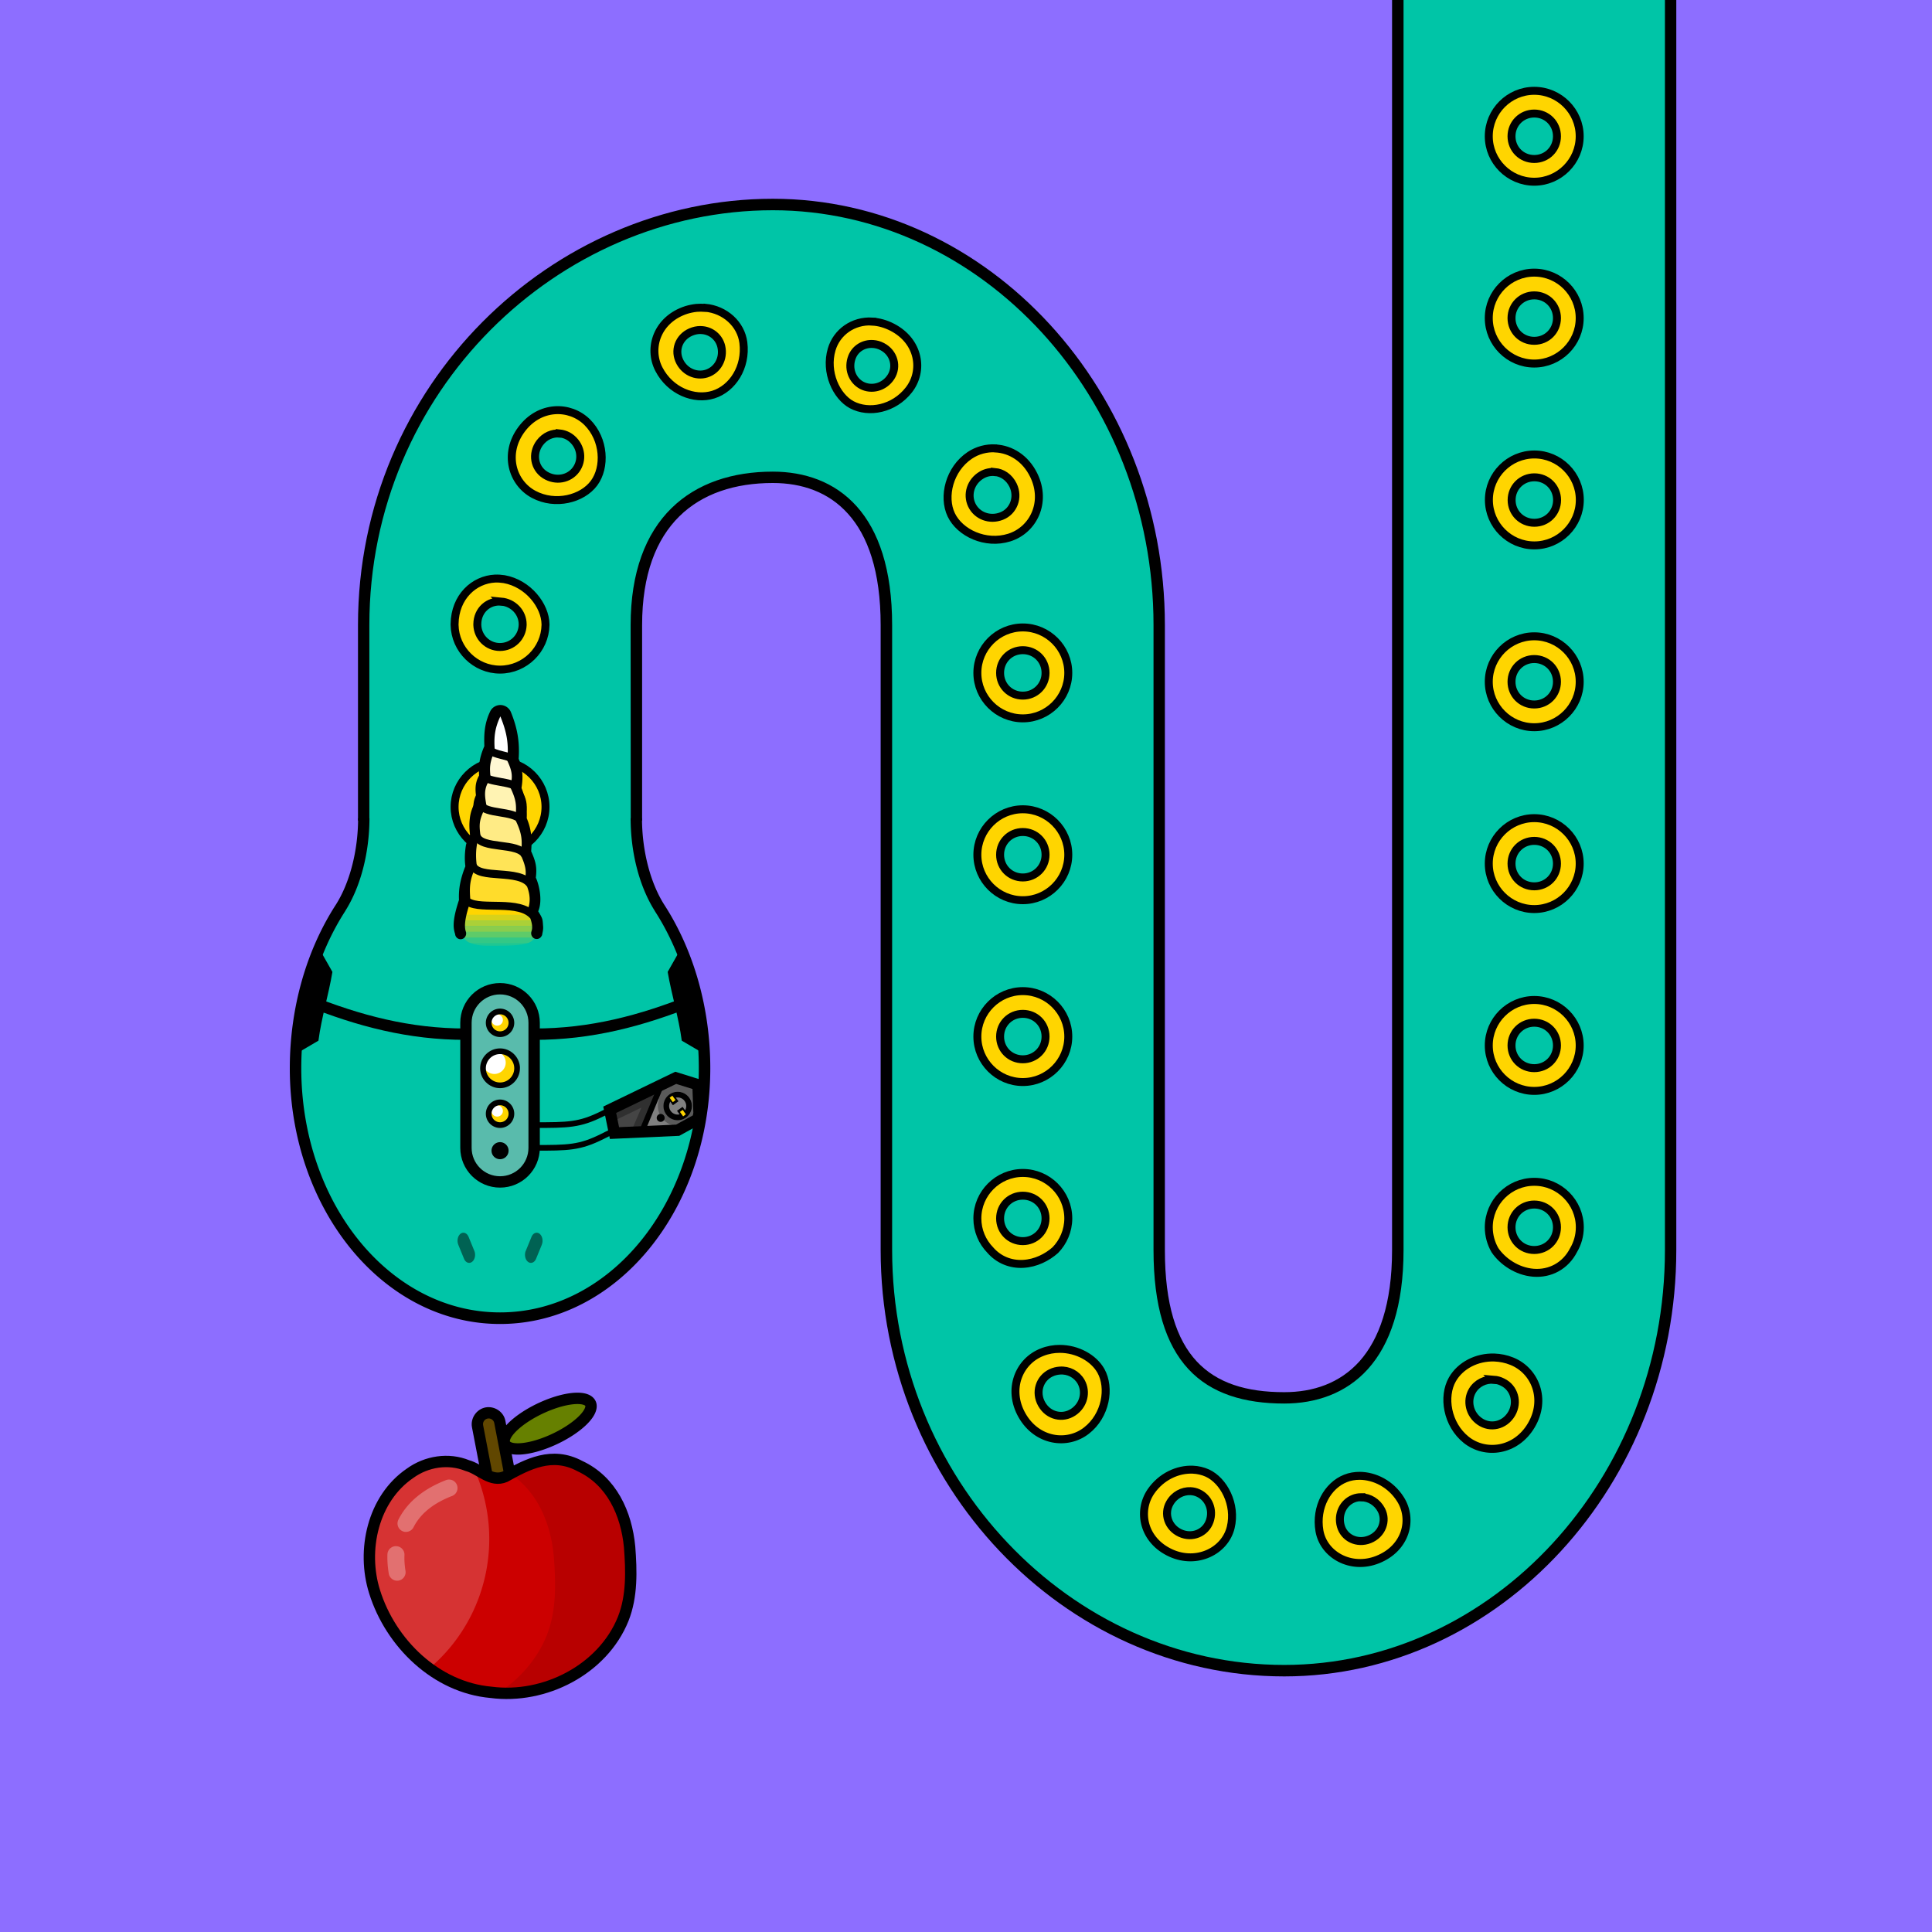 <?xml version="1.0" encoding="UTF-8" standalone="no"?> <svg xmlns="http://www.w3.org/2000/svg" xmlns:xhtml="http://www.w3.org/1999/xhtml" width="170" height="170" viewBox="0 0 170 170" version="1.1"><rect x="0" y="0" width="170" height="170" fill="#333333" stroke="none"/> <style> @media (prefers-color-scheme: dark) { svg { background: #0e0e0e; } } </style><g id="pattern-base" data-size="16"> <path d="M 7.94,4 A 4,4 0 0 0 4,8 4,4 0 0 0 8,12 4,4 0 0 0 12,8 4,4 0 0 0 8,4 4,4 0 0 0 7.94,4 Z M 7.95,6 A 2,2 0 0 1 8,6 2,2 0 0 1 10,8 2,2 0 0 1 8,10 2,2 0 0 1 6,8 2,2 0 0 1 7.95,6 Z" fill="#ffd500" stroke="#000000" stroke-width="0.7" stroke-linecap="square"/> </g><g id="background"> <rect fill="#8d6eff" x="0" y="0" width="170" height="170"/> </g> <g id="food" transform="translate(32,122.5)" data-width="24" data-height="27" data-anchorx="0.5" data-anchory="0.48"> <g> <path d="M 10.73,1.34 C 9.93,1.49 9.38,2.29 9.53,3.09 l 1.88,9.78 v 0 c 0.16,0.8 0.95,1.33 1.74,1.18 h 0 l 0,0 c 0.79,-0.15 1.33,-0.95 1.18,-1.74 v 0 L 12.47,2.52 v 0 C 12.32,1.73 11.53,1.2 10.73,1.34 Z" fill="#000000"/> <path d="m 10.91,2.32 c -0.27,0.05 -0.45,0.31 -0.4,0.58 l 1.88,9.78 c 0.05,0.27 0.31,0.44 0.58,0.39 0.27,-0.05 0.45,-0.31 0.39,-0.58 L 11.49,2.71 C 11.44,2.45 11.18,2.27 10.91,2.32 Z" fill="#614700"/> <path d="M 12.45,7.43 C 11.21,7.97 10.24,6.76 9.12,6.46 7.46,5.78 5.53,6.09 4.09,7.13 c -3.28,2.23 -4.28,6.78 -3.13,10.42 1.41,4.52 5.4,8.42 10.24,8.85 4.7,0.62 9.84,-1.99 11.64,-6.47 0.79,-2 0.72,-4.22 0.56,-6.32 C 23.12,10.67 21.82,7.8 19.02,6.5 16.57,5.19 14.43,6.33 12.45,7.43 Z" fill="#cc0000"/> <path d="M 7.18,6.1 C 6.08,6.11 4.99,6.48 4.09,7.13 0.81,9.36 -0.19,13.91 0.96,17.56 1.79,20.21 3.51,22.65 5.78,24.3 A 14.78,14.86 0 0 0 11.05,12.91 14.78,14.86 0 0 0 9.69,6.69 C 9.51,6.59 9.32,6.51 9.12,6.46 8.5,6.2 7.84,6.09 7.18,6.1 Z" fill="#ffffff" fill-opacity="0.2"/> <path d="M 19.99,1.09 A 1.49,4.17 64.73 0 1 16.56,4.23 1.49,4.17 64.73 0 1 12.38,4.45 1.49,4.17 64.73 0 1 15.81,1.31 1.49,4.17 64.73 0 1 19.99,1.09 Z" fill="#668000" stroke="#000000" stroke-linecap="round" stroke-linejoin="round"/> <path d="m 16.39,5.93 c -1.23,0.1 -2.37,0.66 -3.47,1.26 2.4,1.6 3.55,4.39 3.81,7.26 0.18,2.31 0.25,4.74 -0.61,6.93 -0.85,2.12 -2.39,3.86 -4.27,5.09 4.52,0.32 9.27,-2.25 10.99,-6.53 0.79,-2 0.72,-4.22 0.56,-6.32 C 23.12,10.67 21.83,7.8 19.02,6.5 18.1,6.01 17.23,5.86 16.39,5.93 Z" fill="#000000" fill-opacity="0.1"/> <path d="m 2.87,13.55 a 0.75,0.75 0 0 0 -0.78,0.71 c -0.02,0.55 0.02,1.12 0.12,1.71 a 0.75,0.75 0 0 0 0.86,0.61 0.75,0.75 0 0 0 0.61,-0.86 C 3.6,15.22 3.57,14.76 3.59,14.32 A 0.75,0.75 0 0 0 2.87,13.55 Z" fill="#ffffff" fill-opacity="0.3"/> <path d="M 7.57,7.69 A 0.75,0.75 0 0 0 7.24,7.74 C 5.29,8.5 3.85,9.65 3.06,11.21 A 0.75,0.75 0 0 0 3.39,12.22 0.75,0.75 0 0 0 4.39,11.88 C 4.99,10.71 6.08,9.79 7.79,9.13 A 0.75,0.75 0 0 0 8.21,8.17 0.75,0.75 0 0 0 7.57,7.69 Z" fill="#ffffff" fill-opacity="0.3"/> <path d="M 12.45,7.43 C 11.21,7.97 10.24,6.76 9.12,6.46 7.46,5.78 5.53,6.09 4.09,7.13 0.81,9.36 -0.19,13.91 0.96,17.56 c 1.41,4.52 5.4,8.42 10.24,8.85 4.7,0.62 9.84,-1.99 11.64,-6.47 0.79,-2 0.72,-4.22 0.56,-6.32 C 23.12,10.67 21.82,7.8 19.02,6.5 16.57,5.19 14.43,6.33 12.45,7.43 Z" fill="none" stroke="#000000" stroke-linecap="round" stroke-linejoin="round"/> </g> </g><path id="body-color" fill="#00c5a7" d="m 123,0 v 55 55 c 0,9.67 -4.66,13 -9.99,13 -6.85,0 -11,-3.33 -11,-13 V 55 c 0,-20.33 -15.34,-37.01 -34,-37.01 C 48.85,18 32,34.14 32,55 V 73 H 56 V 55 c 0,-9.13 5.16,-13 12,-13 5.33,0 9.99,3.33 9.99,13 v 55 c 0,20.33 15.85,37.01 35.01,37.01 18.67,0 34,-16.67 34,-37.01 V 55 0 Z"/> <g id="head" transform="translate(25.5,72)" data-width="37" data-height="45"> <path fill="#00c5a7" d="M 6.44,0.5 C 6.36,3.23 5.7,5.94 4.46,7.88 v 0 0 C 1.9,11.84 0.49,16.84 0.49,22 c 0,12.15 8,22 18,22 10,0 18,-9.85 18,-22 0,-5.16 -1.41,-10.16 -3.97,-14.12 v 0 0 C 31.3,5.94 30.64,3.23 30.56,0.5 V 0 H 6.44 Z"/> <path fill="#000000" d="M 6.01,0 C 6.01,2.82 5.29,5.66 4.05,7.61 1.43,11.66 0,16.75 0,22 0,34.37 8.18,44.5 18.5,44.5 28.82,44.5 37,34.37 37,22 37,16.75 35.57,11.66 32.95,7.61 31.71,5.66 30.99,2.82 30.99,0 h -1 c 0,2.99 0.75,5.97 2.12,8.14 a 0.5,0.5 0 0 0 0,0.01 c 2.5,3.86 3.88,8.77 3.88,13.84 0,11.93 -7.83,21.49 -17.49,21.49 -9.66,0 -17.49,-9.56 -17.49,-21.49 0,-5.07 1.38,-9.98 3.88,-13.84 a 0.5,0.5 0 0 0 0,-0.01 C 6.26,5.97 7,2.99 7.01,0 Z"/> <path fill="#000000" fill-opacity="0.5" d="m 15.27,36.47 a 0.52,0.71 0 0 0 -0.25,0.09 0.52,0.71 0 0 0 -0.01,0.01 0.52,0.71 0 0 0 -0.18,0.96 0.52,0.71 0 0 0 0,0.01 l 0.5,1.22 a 0.52,0.71 0 0 0 0.71,0.27 0.52,0.71 0 0 0 0.2,-0.96 0.52,0.71 0 0 0 -0.01,-0.02 l -0.5,-1.22 a 0.52,0.71 0 0 0 -0.46,-0.36 z m 6.46,0 a 0.52,0.71 0 0 0 -0.46,0.36 l -0.5,1.22 a 0.52,0.71 0 0 0 -0.01,0.02 0.52,0.71 0 0 0 0.2,0.96 0.52,0.71 0 0 0 0.71,-0.27 l 0.5,-1.22 a 0.52,0.71 0 0 0 0,-0.01 0.52,0.71 0 0 0 -0.18,-0.96 0.52,0.71 0 0 0 -0.01,-0.01 0.52,0.71 0 0 0 -0.25,-0.09 z"/> </g> <g id="pattern"> <path d="m 135,7.99 c -2.2,0 -4,1.8 -4,4 v 0 c 0,2.2 1.8,4 4,4 2.2,0 4,-1.8 4,-4 v 0 c 0,-2.2 -1.8,-4 -4,-4 z m 0,2 c 1.12,0 2,0.88 2,2 v 0 c 0,1.12 -0.88,2 -2,2 -1.12,0 -2,-0.88 -2,-2 v 0 c 0,-1.12 0.89,-2 2,-2 z m 0,14 c -2.2,0 -4,1.8 -4,4 v 0 c 0,2.2 1.8,4 4,4 2.2,0 4,-1.8 4,-4 v 0 c 0,-2.2 -1.8,-4 -4,-4 z m 0,2 c 1.12,0 2,0.88 2,2 v 0 c 0,1.12 -0.88,2 -2,2 -1.12,0 -2,-0.88 -2,-2 v 0 c 0,-1.12 0.89,-2 2,-2 z M 62.05,27.09 c -0.25,-0.02 -0.5,-0.02 -0.76,0 -0.29,0.03 -0.59,0.09 -0.89,0.18 l 0,0 c -2.55,0.82 -3.4,3.33 -2.42,5.22 0.99,1.91 3.1,2.76 4.79,2.23 h 0 c 1.69,-0.53 2.91,-2.42 2.64,-4.57 -0.21,-1.64 -1.62,-2.91 -3.35,-3.07 z m 14.71,1.2 c -1.7,-0.1 -3.14,0.95 -3.58,2.46 -0.59,2 0.41,4.13 1.76,4.86 1.51,0.81 3.72,0.38 5.03,-1.3 1.31,-1.67 0.92,-4.28 -1.45,-5.51 l 0,0 c -0.6,-0.31 -1.19,-0.47 -1.76,-0.5 z m -14.94,0.76 c 0.8,0.08 1.47,0.65 1.65,1.45 0.24,1.07 -0.35,2.07 -1.29,2.37 h 0 C 61.23,33.17 60.17,32.68 59.75,31.68 c -0.42,-1 0.07,-2.16 1.24,-2.54 h 0 c 0.28,-0.09 0.56,-0.12 0.83,-0.09 z m 15.02,1.22 c 0.26,0.02 0.53,0.09 0.79,0.23 l 0,0 c 1.04,0.54 1.35,1.77 0.76,2.68 -0.59,0.9 -1.7,1.18 -2.56,0.73 h 0 c -0.86,-0.46 -1.25,-1.52 -0.85,-2.52 0.3,-0.74 1.05,-1.18 1.84,-1.12 z m -28.04,5.83 c -1.06,0.08 -2.12,0.62 -2.91,1.68 l 0,0 c -1.58,2.12 -0.84,4.7 1.07,5.72 1.91,1.02 4.28,0.4 5.31,-0.99 l 0,0 C 53.3,41.12 53.19,38.67 51.67,37.15 50.9,36.39 49.85,36.02 48.8,36.1 Z m 0.45,2.04 c 0.38,0.04 0.76,0.19 1.07,0.46 0.84,0.72 0.97,1.9 0.36,2.73 v 0 c -0.61,0.83 -1.78,1.05 -2.72,0.46 -0.94,-0.59 -1.18,-1.86 -0.47,-2.82 v 0 c 0.46,-0.61 1.12,-0.88 1.76,-0.82 z m 38.34,1.31 c -0.79,-0.04 -1.59,0.17 -2.26,0.62 -1.8,1.21 -2.39,3.63 -1.63,5.23 l 0,0 c 0.76,1.59 3.01,2.66 5.11,2 2.1,-0.66 3.32,-3.09 2.15,-5.49 l 0,0 c -0.73,-1.5 -2.04,-2.28 -3.36,-2.35 z m 47.42,0.54 c -2.2,0 -4,1.8 -4,4 v 0 c 0,2.2 1.8,4 4,4 2.2,0 4,-1.8 4,-4 v 0 c 0,-2.2 -1.8,-4 -4,-4 z m -47.47,1.54 c 0.65,0.06 1.26,0.46 1.6,1.16 l 0,0 c 0.52,1.08 0.04,2.31 -1.01,2.72 -1.05,0.41 -2.17,-0.03 -2.62,-0.97 h 0 c -0.45,-0.94 -0.09,-2.09 0.88,-2.65 0.36,-0.21 0.77,-0.29 1.15,-0.25 z m 47.47,0.47 c 1.12,0 2,0.88 2,2 v 0 c 0,1.12 -0.88,2 -2,2 -1.12,0 -2,-0.88 -2,-2 v 0 c 0,-1.12 0.89,-2 2,-2 z M 43.56,50.91 C 41.72,51 40.03,52.51 40,54.91 v 0 c 0,0.03 0,0.06 0,0.08 0.04,2.16 1.83,3.93 4,3.93 2.17,0 3.96,-1.76 4,-3.93 0,-0.02 0,-0.04 0,-0.06 v 0 C 47.98,53.29 46.48,51.34 44.36,50.96 44.09,50.92 43.83,50.9 43.56,50.91 Z m 0.53,2.02 c 1.1,0.1 1.9,0.98 1.9,2 0,0.02 0,0.04 0,0.07 -0.04,1.08 -0.91,1.93 -2,1.93 C 42.91,56.93 42.04,56.08 42,55 c 0,-0.03 0,-0.05 0,-0.08 v 0 c 0.01,-1.25 1,-2.08 2.1,-1.98 z M 90,55.21 c -2.2,0 -4,1.8 -4,4 v 0 c 0,2.2 1.8,4 4,4 2.2,0 4,-1.8 4,-4 v 0 c 0,-2.2 -1.8,-4 -4,-4 z m 45,0.78 c -2.2,0 -4,1.8 -4,4 v 0 c 0,2.2 1.8,4 4,4 2.2,0 4,-1.8 4,-4 v 0 c 0,-2.2 -1.8,-4 -4,-4 z M 90,57.21 c 1.12,0 2,0.88 2,2 v 0 c 0,1.12 -0.89,2 -2,2 -1.12,0 -2,-0.88 -2,-2 v 0 c 0,-1.12 0.88,-2 2,-2 z m 45,0.78 c 1.12,0 2,0.88 2,2 v 0 c 0,1.12 -0.88,2 -2,2 -1.12,0 -2,-0.88 -2,-2 v 0 c 0,-1.12 0.89,-2 2,-2 z M 44,67 C 41.81,67 40,68.8 40,71 c 0,2.2 1.81,4 4,4 2.2,0 4,-1.8 4,-4 0,-2.2 -1.8,-4 -4,-4 z m 0,2 c 1.12,0 2,0.88 2,2 0,1.12 -0.88,2 -2,2 C 42.89,73 42,72.12 42,71 c 0,-1.12 0.89,-2 2,-2 z M 90,71.21 c -2.2,0 -4,1.8 -4,4 v 0 c 0,2.2 1.8,4 4,4 2.2,0 4,-1.8 4,-4 v 0 c 0,-2.2 -1.8,-4 -4,-4 z m 45,0.78 c -2.2,0 -4,1.8 -4,4 v 0 c 0,2.2 1.8,4 4,4 2.2,0 4,-1.8 4,-4 v 0 c 0,-2.2 -1.8,-4 -4,-4 z M 90,73.21 c 1.12,0 2,0.88 2,2 v 0 c 0,1.12 -0.89,2 -2,2 -1.12,0 -2,-0.88 -2,-2 v 0 c 0,-1.12 0.88,-2 2,-2 z m 45,0.78 c 1.12,0 2,0.88 2,2 v 0 c 0,1.12 -0.88,2 -2,2 -1.12,0 -2,-0.88 -2,-2 v 0 c 0,-1.12 0.89,-2 2,-2 z M 90,87.21 c -2.2,0 -4,1.8 -4,4 v 0 c 0,2.2 1.8,4 4,4 2.2,0 4,-1.8 4,-4 v 0 c 0,-2.2 -1.8,-4 -4,-4 z m 45,0.78 c -2.2,0 -4,1.8 -4,4 v 0 c 0,2.2 1.8,4 4,4 2.2,0 4,-1.8 4,-4 v 0 c 0,-2.2 -1.8,-4 -4,-4 z M 90,89.21 c 1.12,0 2,0.88 2,2 v 0 c 0,1.12 -0.89,2 -2,2 -1.12,0 -2,-0.88 -2,-2 v 0 c 0,-1.12 0.88,-2 2,-2 z m 45,0.78 c 1.12,0 2,0.88 2,2 v 0 c 0,1.12 -0.88,2 -2,2 -1.12,0 -2,-0.88 -2,-2 v 0 c 0,-1.12 0.89,-2 2,-2 z M 90,103.21 c -2.2,0 -4,1.8 -4,4 v 0 c 0,1.08 0.43,2.06 1.14,2.79 0.74,0.85 1.78,1.27 2.89,1.21 1.11,-0.06 2.11,-0.57 2.83,-1.21 0.7,-0.72 1.14,-1.71 1.14,-2.79 v 0 c 0,-2.2 -1.8,-4 -4,-4 z m 45,0.78 c -2.2,0 -4,1.8 -4,4 v 0 c 0,0.73 0.2,1.42 0.54,2.01 0.67,0.99 1.93,1.87 3.38,1.99 1.47,0.12 2.83,-0.6 3.54,-1.99 0.35,-0.59 0.55,-1.28 0.55,-2.01 v 0 c 0,-2.2 -1.8,-4 -4,-4 z M 90,105.21 c 1.12,0 2,0.88 2,2 v 0 c 0,1.12 -0.89,2 -2,2 -1.12,0 -2,-0.88 -2,-2 v 0 c 0,-1.12 0.88,-2 2,-2 z m 45,0.78 c 1.12,0 2,0.88 2,2 v 0 c 0,1.12 -0.88,2 -2,2 -1.12,0 -2,-0.88 -2,-2 v 0 c 0,-1.12 0.89,-2 2,-2 z m -41.76,12.7 c -0.51,0 -1.04,0.09 -1.54,0.29 -2.03,0.78 -3.08,3.26 -1.77,5.56 v 0 c 1.31,2.3 3.97,2.67 5.67,1.34 1.7,-1.32 2.11,-3.75 1.27,-5.26 -0.64,-1.13 -2.08,-1.93 -3.62,-1.93 z m 38.25,0.76 c -1.54,-0.05 -2.98,0.69 -3.69,1.92 -0.87,1.52 -0.47,3.97 1.21,5.32 1.68,1.35 4.37,1.03 5.73,-1.27 v 0 c 1.36,-2.3 0.34,-4.81 -1.7,-5.64 -0.51,-0.21 -1.04,-0.31 -1.55,-0.33 z m -38.24,1.15 c 0.77,-0.06 1.5,0.32 1.88,0.99 l 0,0 c 0.5,0.9 0.23,2.06 -0.7,2.67 -0.92,0.61 -2.17,0.35 -2.77,-0.71 l 0,0 c -0.59,-1.04 -0.19,-2.27 0.82,-2.75 0.25,-0.12 0.51,-0.18 0.77,-0.2 z m 38.2,0.8 c 0.26,0.02 0.52,0.09 0.77,0.22 1.01,0.49 1.39,1.75 0.79,2.78 l 0,0 c -0.63,1.07 -1.89,1.31 -2.8,0.68 -0.92,-0.63 -1.17,-1.83 -0.66,-2.7 l 0,0 c 0.39,-0.67 1.14,-1.04 1.91,-0.97 z m -26.48,7.92 c -1.34,-0.06 -2.79,0.6 -3.7,1.92 -1.19,1.75 -0.66,4.32 1.77,5.42 h 0 c 2.28,1.03 4.74,-0.18 5.25,-2.25 0.5,-2.05 -0.62,-4.13 -2.05,-4.79 l 0,0 c -0.4,-0.18 -0.83,-0.28 -1.28,-0.3 z m 14.68,0.54 c -0.44,0 -0.87,0.07 -1.26,0.23 v 0 c -1.57,0.62 -2.65,2.52 -2.29,4.62 0.37,2.1 2.77,3.46 5.12,2.52 l 0,0 c 2.51,-1 3.13,-3.55 2,-5.32 -0.85,-1.34 -2.26,-2.04 -3.58,-2.05 z m -14.9,1.35 c 0.24,0.01 0.47,0.06 0.7,0.17 v 0 c 0.89,0.41 1.35,1.46 0.99,2.48 -0.36,1.02 -1.52,1.53 -2.59,1.04 h 0 c -1.07,-0.49 -1.46,-1.7 -0.92,-2.64 0.4,-0.71 1.12,-1.08 1.83,-1.05 z m 15.04,0.54 c 0.7,0.01 1.39,0.41 1.76,1.12 0.49,0.95 0.06,2.14 -1.04,2.58 h 0 c -1.1,0.44 -2.24,-0.13 -2.53,-1.17 -0.29,-1.03 0.21,-2.05 1.11,-2.41 h 0 c 0.22,-0.09 0.46,-0.13 0.7,-0.13 z" fill="#ffd500" stroke="#000000" stroke-width="0.7"/> </g><g id="body-outline"> <path fill="#000000" d="m 122.49,0 v 55 55 c 0,4.75 -1.15,7.86 -2.87,9.79 -1.73,1.92 -4.06,2.71 -6.62,2.71 -3.34,0 -5.92,-0.8 -7.7,-2.71 -1.78,-1.91 -2.8,-5.02 -2.8,-9.78 V 55 C 102.5,34.42 86.96,17.49 68,17.49 48.57,17.49 31.5,33.86 31.5,55 v 17.205 h 1 V 72.195 55 c 0,-20.6 16.63,-36.5 35.5,-36.5 18.37,0 33.5,16.42 33.5,36.5 v 55 c 0,4.9 1.06,8.3 3.07,10.47 2.01,2.17 4.93,3.03 8.43,3.03 2.77,0 5.43,-0.88 7.37,-3.04 1.94,-2.16 3.13,-5.55 3.13,-10.46 V 55 0 Z m 24.01,0 v 55 55 c 0,20.08 -15.13,36.5 -33.5,36.5 -18.86,0 -34.5,-16.43 -34.5,-36.5 V 55 c 0,-4.91 -1.19,-8.3 -3.13,-10.46 -1.94,-2.16 -4.6,-3.04 -7.37,-3.04 -3.52,0 -6.66,1 -8.92,3.22 -2.26,2.22 -3.59,5.62 -3.59,10.28 l 0.01,17.205 h 1 V 55 c 0,-4.47 1.25,-7.57 3.28,-9.57 2.03,-2 4.89,-2.93 8.22,-2.93 2.56,0 4.9,0.79 6.62,2.71 1.73,1.92 2.87,5.03 2.87,9.79 v 55 c 0,20.59 16.06,37.51 35.51,37.51 18.96,0 34.5,-16.92 34.5,-37.51 V 55 0 Z"/> </g><g id="eyes" transform="translate(25.5,72)"> <path d="m 18.5,15 c 1.66,0 3,1.34 3,3 v 11 c 0,1.66 -1.34,3 -3,3 -1.66,0 -3,-1.34 -3,-3 V 18 c 0,-1.66 1.34,-3 3,-3 z" fill="#b2b2b2" fill-opacity="0.5" stroke="#000000"/> <path d="M 20,22 A 1.5,1.5 0 0 1 18.5,23.5 1.5,1.5 0 0 1 17,22 1.5,1.5 0 0 1 18.5,20.5 1.5,1.5 0 0 1 20,22 Z" fill="#ffd500"/> <path d="m 19.5,18 a 1,1 0 0 1 -1,1 1,1 0 0 1 -1,-1 1,1 0 0 1 1,-1 1,1 0 0 1 1,1 z" fill="#ffd500"/> <path d="M 19.25,29.25 A 0.75,0.75 0 0 1 18.5,30 0.75,0.75 0 0 1 17.75,29.25 0.75,0.75 0 0 1 18.5,28.5 a 0.75,0.75 0 0 1 0.75,0.75 z" fill="#000000"/> <path d="m 19,21.5 a 1,1 0 0 1 -1,1 1,1 0 0 1 -1,-1 1,1 0 0 1 1,-1 1,1 0 0 1 1,1 z" fill="#ffffff"/> <path d="m 18.75,17.75 a 0.5,0.5 0 0 1 -0.5,0.5 0.5,0.5 0 0 1 -0.5,-0.5 0.5,0.5 0 0 1 0.5,-0.5 0.5,0.5 0 0 1 0.5,0.5 z" fill="#ffffff"/> <path d="m 19.5,26 a 1,1 0 0 1 -1,1 1,1 0 0 1 -1,-1 1,1 0 0 1 1,-1 1,1 0 0 1 1,1 z" fill="#ffd500"/> <path d="m 18.75,25.75 a 0.5,0.5 0 0 1 -0.5,0.5 0.5,0.5 0 0 1 -0.5,-0.5 0.5,0.5 0 0 1 0.5,-0.5 0.5,0.5 0 0 1 0.5,0.5 z" fill="#ffffff"/> <path d="m 19.5,18 a 1,1 0 0 1 -1,1 1,1 0 0 1 -1,-1 1,1 0 0 1 1,-1 1,1 0 0 1 1,1 z" fill="none" stroke="#000000" stroke-width="0.5"/> <path d="m 19.5,26 a 1,1 0 0 1 -1,1 1,1 0 0 1 -1,-1 1,1 0 0 1 1,-1 1,1 0 0 1 1,1 z" fill="none" stroke="#000000" stroke-width="0.5"/> <path d="m 18.5,20.25 c -0.96,0 -1.75,0.79 -1.75,1.75 0,0.96 0.79,1.75 1.75,1.75 0.96,0 1.75,-0.79 1.75,-1.75 0,-0.04 0,-0.08 0,-0.12 C 20.18,20.97 19.42,20.25 18.5,20.25 Z m 0,0.5 c 0.69,0 1.25,0.56 1.25,1.25 0,0.69 -0.56,1.25 -1.25,1.25 -0.69,0 -1.25,-0.56 -1.25,-1.25 0,-0.69 0.56,-1.25 1.25,-1.25 z" fill="#000000"/> <path d="m 21.5,27 c 3,0 4,0 6,-1 0.18,-0.09 0.36,-0.18 0.54,-0.27" fill="none" stroke="#000000" stroke-width="0.5"/> <path d="m 21.5,29 c 3,0 4,0 6,-1 0.29,-0.14 0.57,-0.29 0.85,-0.42" fill="none" stroke="#000000" stroke-width="0.5"/> <path d="m 33.96,22.84 -5.81,2.81 0.42,2.05 5.56,-0.25 1.78,-0.98 c 0.04,-0.17 0.07,-0.34 0.1,-0.51 l -0.09,-2.51 z" fill="#454545"/> <path d="m 33.96,22.84 -1.27,0.61 -1.72,4.14 3.15,-0.14 1.78,-0.98 0.1,-0.51 -0.09,-2.51 z" fill="#808080" stroke="#000000" stroke-width="0.5"/> <path d="m 34.01,23.2 -5.94,2.87 0.3,0.63 2.57,-1.24 -0.83,1.93 1.11,-0.1 0.84,-2.37 0.44,-0.21 c -0.04,0.11 -0.07,0.22 -0.09,0.34 -0.15,0.95 0.51,1.85 1.46,2 0.95,0.15 1.85,-0.51 2,-1.46 0.07,-0.41 -0.03,-0.81 -0.23,-1.15 l 0.24,0.08 0.21,-0.67 z m 0.32,0.88 c 0.68,0.11 1.15,0.75 1.04,1.43 -0.11,0.68 -0.75,1.15 -1.43,1.04 -0.68,-0.11 -1.15,-0.75 -1.04,-1.43 0.11,-0.68 0.75,-1.15 1.43,-1.04 z" fill="#000000" fill-opacity="0.3"/> <path d="m 34.94,24.73 a 1,1 0 0 1 -0.22,1.4 1,1 0 0 1 -1.4,-0.22 1,1 0 0 1 0.22,-1.4 1,1 0 0 1 1.4,0.22 z" fill="#808080" stroke="#000000" stroke-width="0.5"/> <path d="m 34.07,25.74 0.51,0.7 0.49,-0.35 -0.51,-0.7 z" fill="#000000"/> <path d="m 34.33,25.84 0.28,0.39 0.24,-0.18 -0.28,-0.39 z" fill="#ffd500"/> <path d="m 33.71,25.25 -0.51,-0.7 0.49,-0.35 0.51,0.7 z" fill="#000000"/> <path d="m 33.7,24.98 -0.28,-0.39 0.24,-0.18 0.28,0.39 z" fill="#ffd500"/> <path d="m 33.96,22.84 -5.81,2.81 0.42,2.05 5.56,-0.25 1.78,-0.98 c 0.04,-0.17 0.07,-0.34 0.1,-0.51 l -0.09,-2.51 z" fill="none" stroke="#000000"/> <path d="m 32.98,26.42 a 0.35,0.35 0 0 1 -0.4,0.29 0.35,0.35 0 0 1 -0.29,-0.4 0.35,0.35 0 0 1 0.4,-0.29 0.35,0.35 0 0 1 0.29,0.4 z" fill="#000000"/> <path d="m 15.5,19 c -5,0 -9.4,-1.16 -14,-3" fill="none" stroke="#000000"/> <path d="m 21.5,19 c 5,0 9.4,-1.16 14,-3" fill="none" stroke="#000000"/> <path d="m 2.87,11.97 0.88,1.55 C 3.41,15.55 2.79,17.52 2.52,19.57 l -1.5,0.88 0.04,-2.7 0.53,-3.09 0.93,-2.7 z" fill="#000000"/> <path d="m 34.13,11.97 -0.88,1.55 c 0.35,2.03 0.97,4.01 1.24,6.05 l 1.5,0.88 -0.04,-2.7 -0.53,-3.09 -0.93,-2.7 z" fill="#000000"/> </g><g id="hat" transform="translate(39.918,62.036)" data-width="8" data-height="22" data-anchorx="0.5" data-anchory="0.47"> <path d="m 1.22,17.69 a 0.5,0.5 0 0 0 -0.05,0 0.5,0.5 0 0 0 -0.44,0.37 c -0.19,0.72 -0.25,1.27 -0.16,1.76 0.09,0.48 0.39,0.88 0.78,1.08 0.76,0.4 1.68,0.28 2.74,0.29 a 0.5,0.5 0 0 0 0.02,0 C 5.08,21.18 5.93,21.18 6.61,20.92 6.95,20.79 7.28,20.57 7.44,20.21 7.61,19.85 7.58,19.43 7.45,19 A 0.5,0.5 0 0 0 7.34,18.81 C 7,18.44 6.53,18.27 6,18.15 5.83,18.11 5.65,18.09 5.48,18.07 4.21,17.92 2.91,17.98 1.68,17.77 c 0.22,0.06 0.47,0.1 0.79,0.13 0.27,0.02 0.59,0.02 0.9,0.03 -0.3,0 -0.63,-0.01 -0.9,-0.03 C 2.07,17.88 1.77,17.83 1.51,17.75 1.43,17.73 1.35,17.71 1.28,17.69 a 0.5,0.5 0 0 0 -0.01,0 0.5,0.5 0 0 0 -0.05,0 z m 4.83,0.48 c 0.12,0.03 0.25,0.05 0.37,0.09 a 0.5,0.5 0 0 0 0.17,0.03 C 6.41,18.24 6.24,18.2 6.06,18.17 Z" fill="#00c5a7"/> <path d="M 4.13,0.5 A 0.5,0.5 0 0 0 3.67,0.79 C 3.18,1.82 3.08,2.69 3.11,3.58 a 0.5,0.5 0 0 0 0.22,0.4 c 0.01,0.01 0.1,0.08 0.26,0.14 A 0.5,0.5 0 0 0 3.44,4.08 0.5,0.5 0 0 0 3.38,4.08 0.5,0.5 0 0 0 2.98,4.34 0.5,0.5 0 0 0 2.95,4.42 0.5,0.5 0 0 0 2.93,4.62 C 2.76,5.12 2.69,5.57 2.72,6.05 A 0.5,0.5 0 0 0 2.95,6.44 C 2.97,6.45 3.07,6.5 3.17,6.54 3.15,6.53 3.15,6.53 3.09,6.51 A 0.5,0.5 0 0 0 2.98,6.49 0.5,0.5 0 0 0 2.92,6.49 0.5,0.5 0 0 0 2.49,6.79 C 2.18,7.49 2.26,8.15 2.35,8.66 a 0.5,0.5 0 0 0 0.1,0.22 C 2.51,8.96 2.59,9.02 2.67,9.07 A 0.5,0.5 0 0 0 2.53,9.05 0.5,0.5 0 0 0 2.05,9.36 c -0.28,0.7 -0.22,1.23 -0.13,1.96 a 0.5,0.5 0 0 0 0.02,0.08 c 0.04,0.13 0.16,0.29 0.29,0.39 a 0.5,0.5 0 0 0 -0.12,-0.03 0.5,0.5 0 0 0 -0.06,0 0.5,0.5 0 0 0 -0.46,0.45 c -0.11,0.55 -0.14,1.18 -0.06,1.82 a 0.5,0.5 0 0 0 0.06,0.19 c 0.08,0.14 0.18,0.23 0.3,0.3 A 0.5,0.5 0 0 0 1.63,14.46 0.5,0.5 0 0 0 1.18,14.8 C 0.9,15.62 0.9,16.31 0.98,17.24 a 0.5,0.5 0 0 0 0.29,0.41 c 0.11,0.05 0.25,0.09 0.39,0.13 0.55,0.09 1.11,0.13 1.68,0.16 0.7,0.04 1.42,0.06 2.12,0.14 -0.09,-0.01 -0.17,-0.03 -0.26,-0.04 0.3,0.03 0.58,0.08 0.85,0.14 0.01,0 0.02,0.01 0.04,0.01 0.17,0.03 0.33,0.07 0.49,0.11 A 0.5,0.5 0 0 0 7.07,17.93 C 7.29,17.15 7.15,16.43 6.94,15.86 A 0.5,0.5 0 0 0 6.48,15.53 C 6.25,15.36 6.03,15.18 5.69,15.1 c 0.15,0.03 0.3,0.09 0.45,0.14 A 0.5,0.5 0 0 0 6.82,14.77 C 6.83,14.29 6.67,13.79 6.41,13.18 A 0.5,0.5 0 0 0 6.36,12.96 C 6.21,12.67 5.94,12.55 5.6,12.45 c 0.06,0.02 0.13,0.03 0.19,0.06 A 0.5,0.5 0 0 0 6.47,12.03 C 6.45,11.45 6.31,10.89 6.03,10.26 A 0.5,0.5 0 0 0 5.92,10.08 C 5.68,9.86 5.41,9.77 5.1,9.68 4.79,9.59 4.43,9.52 4.06,9.46 3.69,9.4 3.33,9.35 3.03,9.25 3.01,9.24 2.96,9.22 2.93,9.2 2.96,9.21 2.99,9.23 3.03,9.24 3.33,9.34 3.69,9.4 4.06,9.45 4.5,9.52 4.94,9.58 5.31,9.72 A 0.5,0.5 0 0 0 5.98,9.26 C 6,8.65 5.89,8.09 5.57,7.34 A 0.5,0.5 0 0 0 5.31,7.09 C 5.3,7.08 5.28,7.07 5.25,7.06 5.19,7.03 5.11,6.99 5.01,6.96 A 0.5,0.5 0 0 0 5.59,6.5 C 5.62,6 5.53,5.48 5.19,4.74 A 0.5,0.5 0 0 0 4.92,4.49 C 4.91,4.49 4.9,4.48 4.89,4.48 H 4.87 C 4.68,4.41 4.47,4.37 4.24,4.32 4.35,4.34 4.48,4.38 4.62,4.42 A 0.5,0.5 0 0 0 5.24,3.93 C 5.24,2.83 5.01,1.92 4.57,0.81 A 0.5,0.5 0 0 0 4.13,0.5 Z M 1.66,17.77 c 0.04,0.01 0.07,0.03 0.12,0.04 0.19,0.04 0.41,0.07 0.67,0.09 C 2.14,17.88 1.89,17.83 1.66,17.77 Z M 3.96,6.73 C 4.02,6.74 4.06,6.75 4.12,6.76 4.21,6.78 4.29,6.8 4.38,6.82 4.29,6.8 4.21,6.78 4.11,6.76 4.06,6.75 4.01,6.74 3.96,6.73 Z M 3,12.06 c 0.34,0.07 0.7,0.11 1.08,0.14 0.17,0.02 0.34,0.04 0.51,0.06 C 4.42,12.24 4.25,12.22 4.08,12.21 3.69,12.18 3.33,12.13 3,12.06 Z m -0.73,2.59 c 0.07,0.02 0.12,0.05 0.2,0.07 0.19,0.04 0.4,0.07 0.61,0.09 C 2.86,14.79 2.65,14.76 2.46,14.72 2.39,14.7 2.33,14.67 2.26,14.65 Z m -0.98,3.04 c 0.04,0.01 0.08,0.02 0.12,0.03 A 0.5,0.5 0 0 0 1.29,17.69 Z" fill="#ffffff"/> <path d="M 3.36,4.08 A 0.5,0.5 0 0 0 2.96,4.34 0.5,0.5 0 0 0 2.93,4.42 0.5,0.5 0 0 0 2.91,4.62 C 2.76,5.12 2.69,5.57 2.72,6.05 A 0.5,0.5 0 0 0 2.95,6.44 C 2.97,6.45 3.1,6.53 3.24,6.57 3.51,6.65 3.81,6.7 4.12,6.75 4.41,6.8 4.71,6.86 4.96,6.94 A 0.5,0.5 0 0 0 5.59,6.5 C 5.63,6 5.53,5.47 5.2,4.74 A 0.5,0.5 0 0 0 4.92,4.49 C 4.91,4.49 4.9,4.48 4.89,4.48 H 4.87 C 4.69,4.41 4.47,4.36 4.25,4.31 4.02,4.26 3.81,4.21 3.6,4.13 c -0.01,0 -0.01,0 -0.02,-0.01 a 0.5,0.5 0 0 0 -0.15,-0.04 0.5,0.5 0 0 0 -0.06,0 z" fill="#ffd500" fill-opacity="0.17"/> <path d="m 6.56,18.35 c 0.08,0.04 0.16,0.07 0.23,0.11 C 6.72,18.42 6.64,18.38 6.56,18.35 Z m 0.23,0.11 H 0.65 c -0.03,0.17 -0.08,0.35 -0.1,0.5 H 7.31 C 7.29,18.91 7.26,18.86 7.22,18.81 7.08,18.66 6.94,18.55 6.78,18.46 Z" fill="#ffd500" fill-opacity="0.84"/> <path d="M 1.63,14.45 A 0.5,0.5 0 0 0 1.18,14.79 C 0.9,15.61 0.9,16.3 0.98,17.23 a 0.5,0.5 0 0 0 0.29,0.41 c 0.29,0.14 0.67,0.21 1.17,0.25 0.54,0.04 1.17,0.04 1.79,0.07 0.78,0.03 1.57,0.08 2.18,0.29 A 0.5,0.5 0 0 0 7.06,17.91 C 7.28,17.13 7.14,16.41 6.94,15.84 A 0.5,0.5 0 0 0 6.48,15.52 C 6.24,15.36 6.03,15.17 5.69,15.09 5.19,14.97 4.6,14.93 4.03,14.89 3.45,14.85 2.9,14.83 2.46,14.73 2.25,14.68 2.06,14.61 1.9,14.52 A 0.5,0.5 0 0 0 1.63,14.45 Z" fill="#ffd500" fill-opacity="0.83"/> <path d="m 2.05,11.76 a 0.5,0.5 0 0 0 -0.46,0.45 c -0.11,0.55 -0.14,1.18 -0.06,1.82 a 0.5,0.5 0 0 0 0.06,0.19 c 0.18,0.31 0.46,0.42 0.88,0.51 0.45,0.1 0.99,0.14 1.57,0.18 0.57,0.04 1.15,0.07 1.65,0.19 0.15,0.03 0.31,0.09 0.46,0.15 a 0.5,0.5 0 0 0 0.68,-0.47 c 0,-0.49 -0.16,-0.99 -0.42,-1.6 A 0.5,0.5 0 0 0 6.36,12.96 C 6.19,12.64 5.9,12.51 5.5,12.41 5.09,12.3 4.59,12.26 4.09,12.22 3.59,12.18 3.12,12.13 2.72,12.01 2.6,11.98 2.47,11.92 2.34,11.84 a 0.5,0.5 0 0 0 -0.22,-0.07 0.5,0.5 0 0 0 -0.06,0 z" fill="#ffd500" fill-opacity="0.66"/> <path d="M 2.53,9.05 A 0.5,0.5 0 0 0 2.05,9.36 c -0.28,0.7 -0.22,1.23 -0.12,1.96 a 0.5,0.5 0 0 0 0.02,0.08 c 0.04,0.14 0.17,0.31 0.3,0.41 0.14,0.09 0.27,0.15 0.46,0.2 0.4,0.12 0.88,0.15 1.37,0.2 0.49,0.04 0.99,0.1 1.41,0.21 0.1,0.03 0.2,0.05 0.29,0.09 A 0.5,0.5 0 0 0 6.46,12.03 C 6.44,11.45 6.3,10.89 6.02,10.26 A 0.5,0.5 0 0 0 5.92,10.08 C 5.68,9.86 5.41,9.77 5.1,9.68 4.79,9.59 4.43,9.52 4.06,9.46 3.69,9.4 3.33,9.35 3.03,9.25 2.97,9.23 2.88,9.18 2.75,9.11 A 0.5,0.5 0 0 0 2.53,9.05 Z" fill="#ffd500" fill-opacity="0.48"/> <path d="M 2.92,6.5 A 0.5,0.5 0 0 0 2.49,6.79 C 2.18,7.49 2.26,8.15 2.35,8.66 a 0.5,0.5 0 0 0 0.1,0.22 C 2.59,9.06 2.78,9.15 3.04,9.24 3.34,9.34 3.7,9.4 4.07,9.45 4.51,9.52 4.95,9.58 5.32,9.72 A 0.5,0.5 0 0 0 5.99,9.26 C 6.01,8.65 5.9,8.09 5.58,7.34 A 0.5,0.5 0 0 0 5.31,7.09 C 5.3,7.08 5.28,7.07 5.25,7.06 5.19,7.03 5.11,6.99 5,6.96 4.74,6.88 4.42,6.83 4.11,6.77 3.8,6.71 3.5,6.66 3.24,6.58 3.25,6.58 3.2,6.56 3.09,6.53 a 0.5,0.5 0 0 0 -0.11,-0.02 0.5,0.5 0 0 0 -0.06,0 z" fill="#ffd500" fill-opacity="0.3"/> <path d="m 0.86,20.46 c 0.13,0.18 0.29,0.33 0.48,0.43 0.07,0.03 0.14,0.05 0.21,0.07 H 6.44 C 6.49,20.94 6.55,20.94 6.6,20.92 6.84,20.83 7.01,20.67 7.16,20.46 Z" fill="#ffd500" fill-opacity="0.2" stroke-linecap="round" stroke-linejoin="round"/> <path d="m 0.54,19.46 c 0,0.12 0.01,0.24 0.03,0.35 0.01,0.05 0.03,0.1 0.05,0.15 h 6.8 c 0.04,-0.16 0.04,-0.33 0.02,-0.5 z" fill="#ffd500" fill-opacity="0.54" stroke-linecap="round" stroke-linejoin="round"/> <path d="m 0.61,19.96 c 0.05,0.19 0.14,0.35 0.25,0.5 H 7.15 C 7.21,20.38 7.27,20.31 7.32,20.21 7.36,20.13 7.38,20.05 7.4,19.96 Z" fill="#ffd500" fill-opacity="0.37" stroke-width="0.5" stroke-linecap="round" stroke-linejoin="round"/> <path d="M 0.55,18.96 C 0.53,19.14 0.53,19.3 0.53,19.46 H 7.42 C 7.4,19.31 7.38,19.16 7.33,19 7.32,18.98 7.31,18.97 7.3,18.96 Z" fill="#ffd500" fill-opacity="0.67" stroke-width="0.5" stroke-linecap="round" stroke-linejoin="round"/> <path d="m 1.55,20.96 c 0.72,0.29 1.56,0.21 2.53,0.22 0.01,0 0.01,0 0.02,0 0.9,-0.01 1.69,-0.02 2.34,-0.22 z" fill="#ffd500" fill-opacity="0.12" stroke-width="0.5" stroke-linecap="round" stroke-linejoin="round"/> <path d="m 1.22,17.69 c -0.02,0 -0.04,0 -0.05,0 -0.21,0.02 -0.38,0.17 -0.44,0.37 -0.04,0.15 -0.05,0.27 -0.08,0.41 H 6.78 C 6.55,18.33 6.29,18.23 5.98,18.16 5.45,18.04 4.85,17.98 4.23,17.96 3.6,17.94 2.98,17.95 2.44,17.91 2.02,17.88 1.67,17.83 1.39,17.72 1.33,17.7 1.28,17.69 1.22,17.69 Z" fill="#ffd500" stroke-width="1.118" stroke-linecap="round" stroke-linejoin="round"/> <path d="M 4.07,0 C 3.7,0.02 3.37,0.23 3.21,0.57 2.68,1.68 2.67,2.65 2.7,3.62 2.26,4.63 2.18,5.36 2.24,6.2 v 0 C 1.78,7 1.94,7.72 2.01,8.33 1.64,8.98 1.48,9.45 1.42,10 1.36,10.5 1.38,10.93 1.44,11.41 1.31,11.72 1.12,12.07 1.07,12.4 0.98,12.99 0.95,13.56 1.03,14.19 0.62,15.22 0.42,16.12 0.47,17.15 0.18,18.04 0,18.75 0,19.39 c 0,0.26 0.05,0.52 0.13,0.77 A 0.49,0.51 0 0 0 0.17,20.32 0.49,0.51 0 0 0 0.61,20.61 0.49,0.51 0 0 0 1.1,20.1 0.49,0.51 0 0 0 1.06,19.9 C 0.91,19.4 1.02,18.61 1.48,17.27 1.37,15.98 1.39,15.36 2.03,14.07 1.88,12.99 2.03,11.91 2.35,11.41 2.21,10.33 2.29,10.03 2.88,8.82 2.77,8.11 2.56,7.36 3.26,6.47 3.15,5.49 3.15,5.09 3.62,4.02 3.54,2.97 3.57,2.13 4.11,1 4.67,2.39 4.86,3.35 4.72,4.9 5.24,6.02 5.15,6.32 5,7.28 c 0.59,1.25 0.51,1.63 0.44,2.84 0.58,1.22 0.63,1.78 0.47,3.09 0.47,1.03 0.51,1.49 0.34,2.28 0.32,0.66 0.68,1.61 0.22,2.63 0.41,0.85 0.52,1.41 0.38,1.78 0,0 0,0 0,0.01 a 0.49,0.51 0 0 0 -0.03,0.17 0.49,0.51 0 0 0 0.49,0.51 0.49,0.51 0 0 0 0.44,-0.29 c 0,0 0,0 0.01,0 0,-0.01 0,-0.02 0.01,-0.03 A 0.49,0.51 0 0 0 7.8,20.13 C 7.85,19.91 7.89,19.69 7.87,19.47 7.82,18.84 7.86,18.83 7.44,18.15 7.86,17.18 7.49,15.73 7.23,15.19 7.35,14.25 7.21,13.75 6.82,12.87 6.9,11.84 6.86,10.98 6.43,9.96 6.47,9.04 6.35,8.27 5.97,7.3 6.09,6.5 6.14,5.76 5.72,4.73 5.82,3.21 5.6,2.02 5.04,0.63 4.89,0.26 4.54,0.02 4.15,0 4.12,0 4.09,0 4.07,0 Z" fill="#000000"/> <path d="M 3.15,3.9 C 3.5,4.44 5.05,4.41 5.27,4.85" fill="none" stroke="#000000" stroke-width="0.7" stroke-linejoin="round"/> <path d="M 2.74,6.28 C 2.99,6.8 5.23,6.73 5.54,7.26" fill="none" stroke="#000000" stroke-width="0.7" stroke-linejoin="round"/> <path d="m 2.36,8.77 c 0.48,0.87 2.8,0.48 3.6,1.35" fill="none" stroke="#000000" stroke-width="0.7" stroke-linejoin="round"/> <path d="m 2.01,11.49 c 0.37,1.27 3.73,0.53 4.29,1.74" fill="none" stroke="#000000" stroke-width="0.7" stroke-linejoin="round"/> <path d="m 1.69,14.14 c 0.54,1.24 4.05,0.26 5.05,1.62" fill="none" stroke="#000000" stroke-width="0.7" stroke-linejoin="round"/> <path d="m 1.27,17.33 c 1.21,0.74 4.48,-0.23 5.74,1.22" fill="none" stroke="#000000" stroke-width="0.7" stroke-linejoin="round"/> </g></svg>